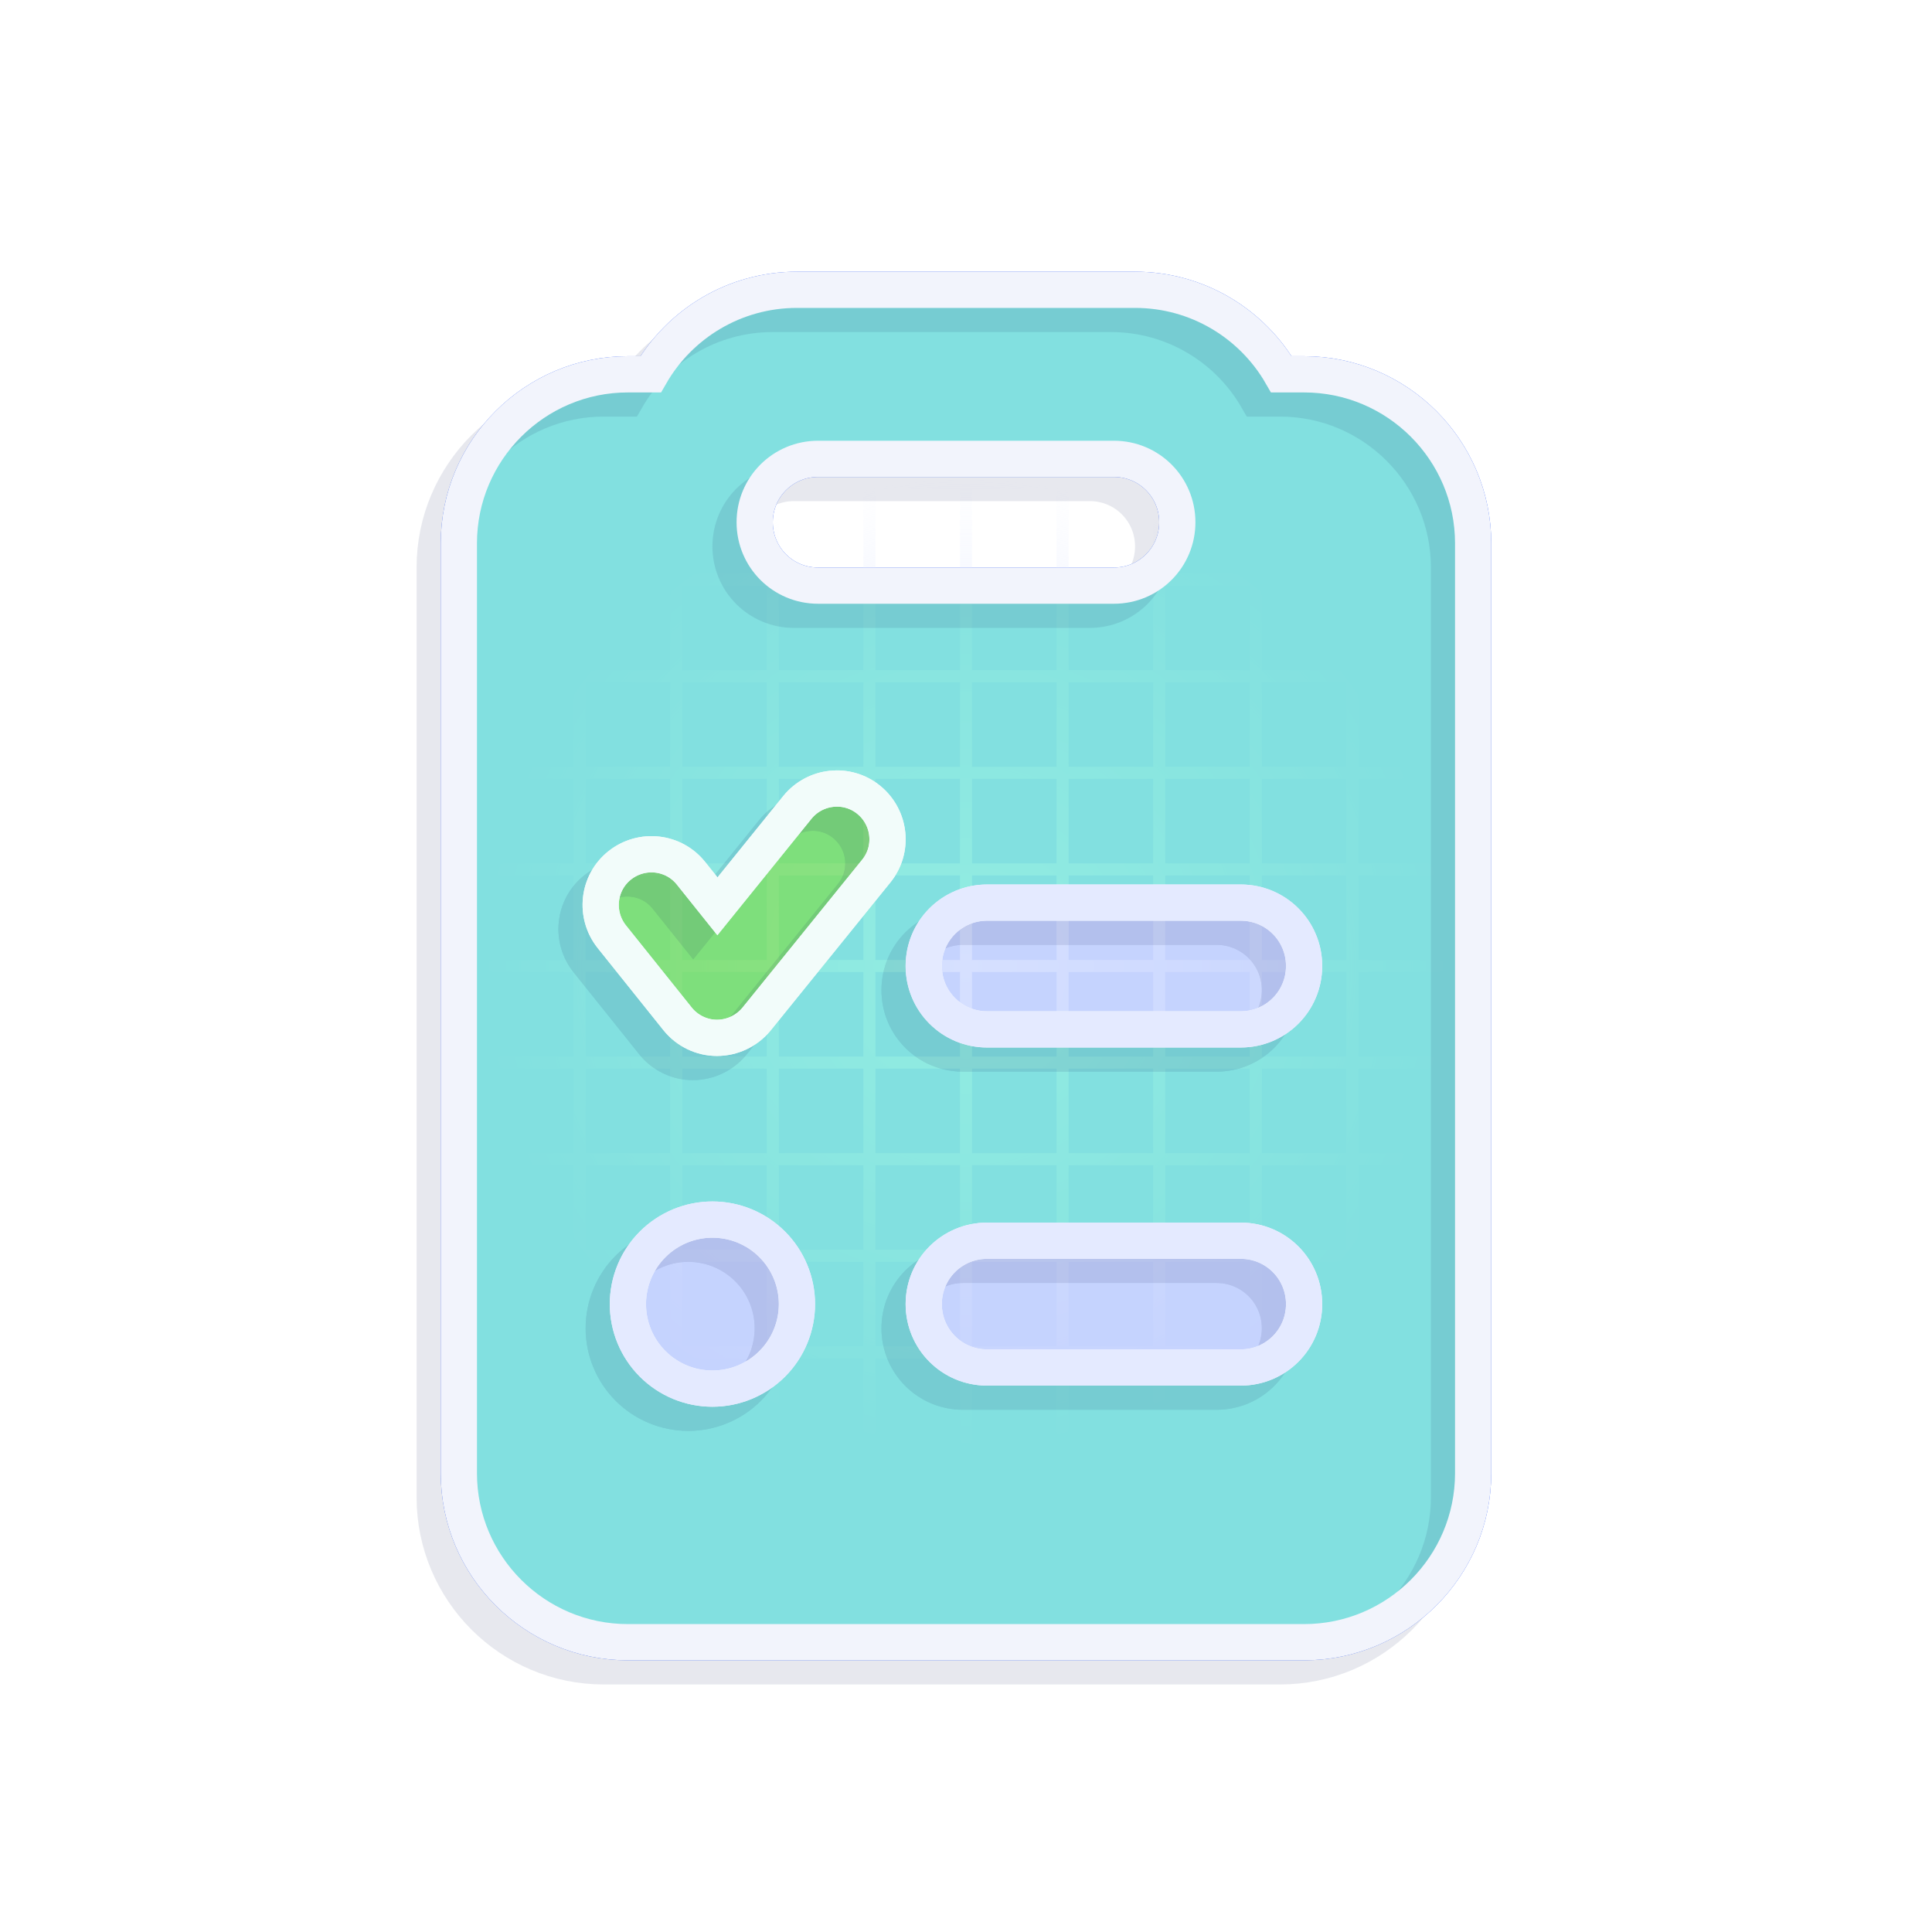 <svg width="160" height="160" viewBox="0 0 160 160" fill="none" xmlns="http://www.w3.org/2000/svg">
<g clip-path="url(#clip0_2187_2645)">
<g filter="url(#filter0_f_2187_2645)">
<path d="M106.119 31H108C115.722 31 122 37.278 122 45V122C122 129.722 115.722 136 108 136H52C44.278 136 38 129.722 38 122V45C38 37.278 44.278 31 52 31H53.881C56.288 26.822 60.816 24 66 24H94C99.184 24 103.712 26.822 106.119 31ZM92.25 48.5C95.159 48.5 97.5 46.159 97.5 43.25C97.5 40.341 95.159 38 92.25 38H67.75C64.841 38 62.5 40.341 62.5 43.25C62.5 46.159 64.841 48.5 67.75 48.5H92.25ZM71.95 66.241C70.156 64.775 67.509 65.059 66.044 66.853L59.416 75.056L57.228 72.322C55.784 70.506 53.138 70.222 51.322 71.666C49.506 73.109 49.222 75.756 50.666 77.572L56.112 84.375C56.9 85.359 58.103 85.95 59.372 85.95C60.641 85.95 61.844 85.381 62.653 84.397L72.562 72.147C74.028 70.353 73.744 67.706 71.95 66.241ZM76.5 80C76.5 82.909 78.841 85.25 81.75 85.25H102.75C105.659 85.25 108 82.909 108 80C108 77.091 105.659 74.75 102.75 74.75H81.75C78.841 74.75 76.5 77.091 76.5 80ZM76.5 108C76.5 110.909 78.841 113.25 81.75 113.25H102.75C105.659 113.25 108 110.909 108 108C108 105.091 105.659 102.75 102.75 102.75H81.75C78.841 102.75 76.5 105.091 76.5 108ZM59 115C60.856 115 62.637 114.263 63.95 112.95C65.263 111.637 66 109.857 66 108C66 106.143 65.263 104.363 63.95 103.05C62.637 101.737 60.856 101 59 101C57.144 101 55.363 101.737 54.05 103.05C52.737 104.363 52 106.143 52 108C52 109.857 52.737 111.637 54.05 112.95C55.363 114.263 57.144 115 59 115Z" fill="#2A59F4" stroke="#2A59F4" stroke-width="3"/>
<path d="M76.5 80C76.5 82.909 78.841 85.25 81.75 85.25H102.75C105.659 85.25 108 82.909 108 80C108 77.091 105.659 74.75 102.75 74.75H81.75C78.841 74.75 76.5 77.091 76.5 80ZM76.5 108C76.5 110.909 78.841 113.25 81.75 113.25H102.75C105.659 113.25 108 110.909 108 108C108 105.091 105.659 102.75 102.75 102.75H81.75C78.841 102.75 76.5 105.091 76.5 108ZM59 115C60.856 115 62.637 114.262 63.95 112.95C65.263 111.637 66 109.857 66 108C66 106.143 65.263 104.363 63.95 103.05C62.637 101.738 60.856 101 59 101C57.144 101 55.363 101.738 54.05 103.05C52.737 104.363 52 106.143 52 108C52 109.857 52.737 111.637 54.05 112.95C55.363 114.262 57.144 115 59 115Z" fill="#2A59F4" stroke="#2A59F4" stroke-width="3"/>
<path d="M66.044 66.853C67.509 65.06 70.156 64.775 71.95 66.241C73.744 67.707 74.028 70.353 72.562 72.147L62.653 84.397C61.844 85.382 60.641 85.95 59.372 85.95C58.103 85.95 56.9 85.36 56.112 84.375L50.666 77.572C49.222 75.757 49.506 73.11 51.322 71.666C53.138 70.222 55.784 70.507 57.228 72.322L59.416 75.056L66.044 66.853Z" fill="#34C5B6" stroke="#34C5B6" stroke-width="3"/>
</g>
<path fill-rule="evenodd" clip-rule="evenodd" d="M16.5 15.5H23.5V0H24.5V15.5H31.5V0H32.5V15.5H39.5V0H40.5V15.5H47.5V0H48.5V15.5H55.5V0H56.5V15.5H63.5V0H64.5V15.5H71.5V0H72.5V15.5H79.5V0H80.5V15.5H87.5V0H88.5V15.5H95.5V0H96.5V15.5H103.5V0H104.5V15.5H111.5V0H112.5V15.5H119.5V0H120.5V15.5H127.5V0H128.5V15.5H135.5V0H136.5V15.5H143.5V0H144.5V15.5H160V16.5H144.5V23.5H160V24.5H144.5V31.5H160V32.5H144.5V39.5H160V40.5H144.5V47.5H160V48.5H144.5V55.5H160V56.5H144.5V63.5H160V64.5H144.5V71.5H160V72.5H144.5V79.5H160V80.5H144.5V87.5H160V88.5H144.5V95.5H160V96.5H144.5V103.5H160V104.5H144.5V111.5H160V112.5H144.5V119.5H160V120.5H144.5V127.5H160V128.5H144.5V135.5H160V136.5H144.5V143.5H160V144.5H144.5V160H143.5V144.5H136.5V160H135.5V144.5H128.5V160H127.5V144.5H120.5V160H119.5V144.5H112.5V160H111.5V144.5H104.5V160H103.5V144.5H96.5V160H95.5V144.5H88.5V160H87.5V144.5H80.5V160H79.5V144.5H72.5V160H71.5V144.5H64.5V160H63.5V144.5H56.5V160H55.5V144.5H48.5V160H47.5V144.5H40.5V160H39.5V144.5H32.5V160H31.5V144.5H24.5V160H23.5V144.5H16.5V160H15.5V144.5H0V143.5H15.5V136.5H0V135.5H15.5V128.5H0V127.5H15.5V120.5H0V119.5H15.5V112.5H0V111.5H15.5V104.5H0V103.5H15.5V96.5H0V95.5H15.5V88.5H0V87.5H15.5V80.5H0V79.5H15.5V72.5H0V71.5H15.5V64.5H0V63.5H15.5V56.5H0V55.5H15.5V48.5H0V47.5H15.5V40.5H0V39.5H15.5V32.5H0V31.5H15.5V24.5H0V23.5H15.5V16.5H0V15.5H15.5V0H16.5V15.5ZM16.5 143.5H23.5V136.5H16.5V143.5ZM24.5 143.5H31.5V136.5H24.5V143.5ZM32.5 143.5H39.5V136.5H32.5V143.5ZM40.5 143.5H47.5V136.5H40.5V143.5ZM48.5 143.5H55.5V136.5H48.5V143.5ZM56.5 143.5H63.5V136.5H56.5V143.5ZM64.5 143.5H71.5V136.5H64.5V143.5ZM72.5 143.5H79.5V136.5H72.5V143.5ZM80.5 143.5H87.5V136.5H80.5V143.5ZM88.5 143.5H95.5V136.5H88.5V143.5ZM96.5 143.5H103.5V136.5H96.5V143.5ZM104.5 143.5H111.5V136.5H104.5V143.5ZM112.5 143.5H119.5V136.5H112.5V143.5ZM120.5 143.5H127.5V136.5H120.5V143.5ZM128.5 143.5H135.5V136.5H128.5V143.5ZM136.5 143.5H143.5V136.5H136.5V143.5ZM16.5 135.5H23.5V128.5H16.5V135.5ZM24.5 135.5H31.5V128.5H24.5V135.5ZM32.5 135.5H39.5V128.5H32.5V135.5ZM40.5 135.5H47.5V128.5H40.5V135.5ZM48.5 135.5H55.5V128.5H48.5V135.5ZM56.5 135.5H63.5V128.5H56.5V135.5ZM64.5 135.5H71.5V128.5H64.5V135.5ZM72.5 135.5H79.5V128.5H72.5V135.5ZM80.5 135.5H87.5V128.5H80.5V135.5ZM88.5 135.5H95.5V128.5H88.5V135.5ZM96.5 135.5H103.5V128.5H96.5V135.5ZM104.5 135.5H111.5V128.5H104.5V135.5ZM112.5 135.5H119.5V128.5H112.5V135.5ZM120.5 135.5H127.5V128.5H120.5V135.5ZM128.5 135.5H135.5V128.5H128.5V135.5ZM136.5 135.5H143.5V128.5H136.5V135.5ZM16.5 127.5H23.5V120.5H16.5V127.5ZM24.5 127.5H31.5V120.5H24.5V127.5ZM32.5 127.5H39.5V120.5H32.5V127.5ZM40.5 127.5H47.5V120.5H40.5V127.5ZM48.5 127.5H55.5V120.5H48.5V127.5ZM56.5 127.5H63.5V120.5H56.5V127.5ZM64.5 127.5H71.5V120.5H64.5V127.5ZM72.5 127.5H79.5V120.5H72.5V127.5ZM80.5 127.5H87.5V120.5H80.5V127.5ZM88.5 127.5H95.5V120.5H88.5V127.5ZM96.5 127.5H103.5V120.5H96.5V127.5ZM104.5 127.5H111.5V120.5H104.5V127.5ZM112.5 127.5H119.5V120.5H112.5V127.5ZM120.5 127.5H127.5V120.5H120.5V127.5ZM128.5 127.5H135.5V120.5H128.5V127.5ZM136.5 127.5H143.5V120.5H136.5V127.5ZM16.5 119.5H23.5V112.5H16.5V119.5ZM24.5 119.5H31.5V112.5H24.5V119.5ZM32.5 119.5H39.5V112.5H32.5V119.5ZM40.5 119.5H47.5V112.5H40.5V119.5ZM48.5 119.5H55.5V112.5H48.5V119.5ZM56.5 119.5H63.5V112.5H56.5V119.5ZM64.5 119.5H71.5V112.5H64.5V119.5ZM72.5 119.5H79.5V112.5H72.5V119.5ZM80.5 119.5H87.5V112.5H80.5V119.5ZM88.5 119.5H95.5V112.5H88.5V119.5ZM96.5 119.5H103.5V112.5H96.5V119.5ZM104.5 119.5H111.5V112.5H104.5V119.5ZM112.5 119.5H119.5V112.5H112.5V119.5ZM120.5 119.5H127.5V112.5H120.5V119.5ZM128.5 119.5H135.5V112.5H128.5V119.5ZM136.5 119.5H143.5V112.5H136.5V119.5ZM16.5 111.5H23.5V104.5H16.5V111.5ZM24.5 111.5H31.5V104.5H24.5V111.5ZM32.5 111.5H39.5V104.5H32.5V111.5ZM40.5 111.5H47.5V104.5H40.5V111.5ZM48.5 111.5H55.5V104.5H48.5V111.5ZM56.5 111.5H63.5V104.5H56.5V111.5ZM64.5 111.5H71.5V104.5H64.5V111.5ZM72.5 111.5H79.5V104.5H72.5V111.5ZM80.5 111.5H87.5V104.5H80.5V111.5ZM88.5 111.5H95.5V104.5H88.5V111.5ZM96.5 111.5H103.5V104.5H96.5V111.5ZM104.5 111.5H111.5V104.5H104.5V111.5ZM112.5 111.5H119.5V104.5H112.5V111.5ZM120.5 111.5H127.5V104.5H120.5V111.5ZM128.5 111.5H135.5V104.5H128.5V111.5ZM136.5 111.5H143.5V104.5H136.5V111.5ZM16.5 103.5H23.5V96.5H16.5V103.5ZM24.5 103.5H31.5V96.5H24.5V103.5ZM32.5 103.5H39.5V96.5H32.5V103.5ZM40.5 103.5H47.5V96.5H40.5V103.5ZM48.5 103.5H55.5V96.5H48.5V103.5ZM56.5 103.5H63.5V96.5H56.5V103.5ZM64.5 103.5H71.5V96.5H64.5V103.5ZM72.5 103.5H79.5V96.5H72.5V103.5ZM80.5 103.5H87.5V96.5H80.5V103.5ZM88.5 103.5H95.5V96.5H88.5V103.5ZM96.5 103.5H103.5V96.5H96.5V103.5ZM104.5 103.5H111.5V96.5H104.5V103.5ZM112.5 103.5H119.5V96.5H112.5V103.5ZM120.5 103.5H127.5V96.5H120.5V103.5ZM128.5 103.5H135.5V96.5H128.5V103.5ZM136.5 103.5H143.5V96.5H136.5V103.5ZM16.5 95.5H23.5V88.5H16.5V95.5ZM24.5 95.5H31.5V88.5H24.5V95.5ZM32.5 95.5H39.5V88.5H32.5V95.5ZM40.5 95.5H47.5V88.5H40.5V95.5ZM48.5 95.5H55.5V88.5H48.5V95.5ZM56.5 95.5H63.5V88.5H56.5V95.5ZM64.5 95.5H71.5V88.5H64.5V95.5ZM72.5 95.5H79.5V88.5H72.5V95.5ZM80.5 95.5H87.5V88.5H80.5V95.5ZM88.5 95.5H95.5V88.5H88.5V95.5ZM96.5 95.5H103.5V88.5H96.5V95.5ZM104.5 95.5H111.5V88.5H104.5V95.5ZM112.5 95.5H119.5V88.5H112.5V95.5ZM120.5 95.5H127.5V88.5H120.5V95.5ZM128.5 95.5H135.5V88.5H128.5V95.5ZM136.5 95.5H143.5V88.5H136.5V95.5ZM16.5 87.5H23.5V80.5H16.5V87.5ZM24.5 87.5H31.5V80.5H24.5V87.5ZM32.5 87.5H39.5V80.5H32.5V87.5ZM40.5 87.5H47.5V80.5H40.5V87.5ZM48.5 87.5H55.5V80.5H48.5V87.5ZM56.5 87.5H63.5V80.5H56.5V87.5ZM64.5 87.5H71.5V80.5H64.5V87.5ZM72.5 87.5H79.5V80.5H72.5V87.5ZM80.5 87.5H87.5V80.5H80.5V87.5ZM88.5 87.5H95.5V80.5H88.5V87.5ZM96.5 87.5H103.5V80.5H96.5V87.5ZM104.5 87.5H111.5V80.5H104.5V87.5ZM112.5 87.5H119.5V80.5H112.5V87.5ZM120.5 87.5H127.5V80.5H120.5V87.5ZM128.5 87.5H135.5V80.5H128.5V87.5ZM136.5 87.5H143.5V80.5H136.5V87.5ZM16.5 79.5H23.5V72.5H16.5V79.5ZM24.5 79.5H31.5V72.5H24.5V79.5ZM32.5 79.5H39.5V72.5H32.5V79.5ZM40.5 79.5H47.5V72.5H40.5V79.5ZM48.5 79.5H55.5V72.5H48.5V79.5ZM56.5 79.5H63.5V72.5H56.5V79.5ZM64.5 79.5H71.5V72.5H64.5V79.5ZM72.5 79.5H79.5V72.5H72.5V79.5ZM80.5 79.5H87.5V72.5H80.5V79.5ZM88.5 79.5H95.5V72.5H88.5V79.5ZM96.5 79.5H103.5V72.5H96.5V79.5ZM104.5 79.5H111.5V72.5H104.5V79.5ZM112.5 79.5H119.5V72.5H112.5V79.5ZM120.5 79.5H127.5V72.5H120.5V79.5ZM128.5 79.5H135.5V72.5H128.5V79.5ZM136.5 79.5H143.5V72.5H136.5V79.5ZM16.5 71.5H23.5V64.5H16.5V71.5ZM24.5 71.5H31.5V64.5H24.5V71.5ZM32.5 71.5H39.5V64.5H32.5V71.5ZM40.5 71.5H47.5V64.5H40.5V71.5ZM48.5 71.5H55.5V64.5H48.5V71.5ZM56.5 71.5H63.5V64.5H56.5V71.5ZM64.5 71.5H71.5V64.5H64.5V71.5ZM72.5 71.5H79.5V64.5H72.5V71.5ZM80.5 71.5H87.5V64.5H80.5V71.5ZM88.5 71.5H95.5V64.5H88.5V71.5ZM96.5 71.5H103.5V64.5H96.5V71.5ZM104.5 71.5H111.5V64.5H104.5V71.5ZM112.5 71.5H119.5V64.5H112.5V71.5ZM120.5 71.5H127.5V64.5H120.5V71.5ZM128.5 71.5H135.5V64.5H128.5V71.5ZM136.5 71.5H143.5V64.5H136.5V71.5ZM16.5 63.5H23.5V56.5H16.5V63.5ZM24.5 63.5H31.5V56.5H24.5V63.5ZM32.5 63.5H39.5V56.5H32.5V63.5ZM40.5 63.5H47.5V56.5H40.5V63.5ZM48.5 63.5H55.5V56.5H48.5V63.5ZM56.5 63.5H63.5V56.5H56.5V63.5ZM64.5 63.5H71.5V56.5H64.5V63.5ZM72.5 63.5H79.5V56.5H72.5V63.5ZM80.5 63.5H87.5V56.5H80.5V63.5ZM88.5 63.5H95.5V56.5H88.5V63.5ZM96.5 63.5H103.5V56.5H96.5V63.5ZM104.5 63.5H111.5V56.5H104.5V63.5ZM112.5 63.5H119.5V56.5H112.5V63.5ZM120.5 63.5H127.5V56.5H120.5V63.5ZM128.5 63.5H135.5V56.5H128.5V63.5ZM136.5 63.5H143.5V56.5H136.5V63.5ZM16.5 55.5H23.5V48.5H16.5V55.5ZM24.5 55.5H31.5V48.5H24.5V55.5ZM32.5 55.5H39.5V48.5H32.5V55.5ZM40.5 55.5H47.5V48.5H40.5V55.5ZM48.5 55.5H55.5V48.5H48.5V55.5ZM56.5 55.5H63.5V48.5H56.5V55.5ZM64.5 55.5H71.5V48.5H64.5V55.5ZM72.5 55.5H79.5V48.5H72.5V55.5ZM80.5 55.5H87.5V48.5H80.5V55.5ZM88.5 55.5H95.5V48.5H88.5V55.5ZM96.5 55.5H103.5V48.5H96.5V55.5ZM104.5 55.5H111.5V48.5H104.5V55.5ZM112.5 55.5H119.5V48.5H112.5V55.5ZM120.5 55.5H127.5V48.5H120.5V55.5ZM128.5 55.5H135.5V48.5H128.5V55.5ZM136.5 55.5H143.5V48.5H136.5V55.5ZM16.5 47.5H23.5V40.5H16.5V47.5ZM24.5 47.5H31.5V40.5H24.5V47.5ZM32.5 47.5H39.5V40.5H32.5V47.5ZM40.5 47.5H47.5V40.5H40.5V47.5ZM48.5 47.5H55.5V40.5H48.5V47.5ZM56.5 47.5H63.5V40.5H56.5V47.5ZM64.5 47.5H71.5V40.5H64.5V47.5ZM72.5 47.5H79.5V40.5H72.5V47.5ZM80.5 47.5H87.5V40.5H80.5V47.5ZM88.5 47.5H95.5V40.5H88.5V47.5ZM96.5 47.5H103.5V40.5H96.5V47.5ZM104.5 47.5H111.5V40.5H104.5V47.5ZM112.5 47.5H119.5V40.5H112.5V47.5ZM120.5 47.5H127.5V40.5H120.5V47.5ZM128.5 47.5H135.5V40.5H128.5V47.5ZM136.5 47.5H143.5V40.5H136.5V47.5ZM16.5 39.5H23.5V32.5H16.5V39.5ZM24.5 39.5H31.5V32.5H24.5V39.5ZM32.5 39.5H39.5V32.5H32.5V39.5ZM40.5 39.5H47.5V32.5H40.5V39.5ZM48.5 39.5H55.5V32.5H48.5V39.5ZM56.5 39.5H63.5V32.5H56.5V39.5ZM64.5 39.5H71.5V32.5H64.5V39.5ZM72.5 39.5H79.5V32.5H72.5V39.5ZM80.5 39.5H87.5V32.5H80.5V39.5ZM88.5 39.5H95.5V32.5H88.5V39.5ZM96.5 39.5H103.5V32.5H96.5V39.5ZM104.5 39.5H111.5V32.5H104.5V39.5ZM112.5 39.5H119.5V32.5H112.5V39.5ZM120.5 39.5H127.5V32.5H120.5V39.5ZM128.5 39.5H135.5V32.5H128.5V39.5ZM136.5 39.5H143.5V32.5H136.5V39.5ZM16.5 31.5H23.5V24.5H16.5V31.5ZM24.5 31.5H31.5V24.5H24.5V31.5ZM32.5 31.5H39.5V24.5H32.5V31.5ZM40.5 31.5H47.5V24.5H40.5V31.5ZM48.5 31.5H55.5V24.5H48.5V31.5ZM56.5 31.5H63.5V24.5H56.5V31.5ZM64.5 31.5H71.5V24.5H64.5V31.5ZM72.5 31.5H79.5V24.5H72.5V31.5ZM80.5 31.5H87.5V24.5H80.5V31.5ZM88.5 31.5H95.5V24.5H88.5V31.5ZM96.5 31.5H103.5V24.5H96.5V31.5ZM104.5 31.5H111.5V24.5H104.5V31.5ZM112.5 31.5H119.5V24.5H112.5V31.5ZM120.5 31.5H127.5V24.5H120.5V31.5ZM128.5 31.5H135.5V24.5H128.5V31.5ZM136.5 31.5H143.5V24.5H136.5V31.5ZM16.5 23.5H23.5V16.5H16.5V23.5ZM24.5 23.5H31.5V16.5H24.5V23.5ZM32.5 23.5H39.5V16.5H32.5V23.5ZM40.5 23.5H47.5V16.5H40.5V23.5ZM48.5 23.5H55.5V16.5H48.5V23.5ZM56.5 23.5H63.5V16.5H56.5V23.5ZM64.5 23.5H71.5V16.5H64.5V23.5ZM72.5 23.5H79.5V16.5H72.5V23.5ZM80.5 23.5H87.5V16.5H80.5V23.5ZM88.5 23.5H95.5V16.5H88.5V23.5ZM96.5 23.5H103.5V16.5H96.5V23.5ZM104.5 23.5H111.5V16.5H104.5V23.5ZM112.5 23.5H119.5V16.5H112.5V23.5ZM120.5 23.5H127.5V16.5H120.5V23.5ZM128.5 23.5H135.5V16.5H128.5V23.5ZM136.5 23.5H143.5V16.5H136.5V23.5Z" fill="url(#paint0_radial_2187_2645)"/>
<g opacity="0.9" filter="url(#filter1_i_2187_2645)">
<path d="M106.119 31H108C115.722 31 122 37.278 122 45V122C122 129.722 115.722 136 108 136H52C44.278 136 38 129.722 38 122V45C38 37.278 44.278 31 52 31H53.881C56.288 26.822 60.816 24 66 24H94C99.184 24 103.712 26.822 106.119 31ZM92.25 48.5C95.159 48.5 97.5 46.159 97.5 43.25C97.5 40.341 95.159 38 92.25 38H67.75C64.841 38 62.5 40.341 62.5 43.25C62.5 46.159 64.841 48.5 67.75 48.5H92.25ZM71.95 66.241C70.156 64.775 67.509 65.059 66.044 66.853L59.416 75.056L57.228 72.322C55.784 70.506 53.138 70.222 51.322 71.666C49.506 73.109 49.222 75.756 50.666 77.572L56.112 84.375C56.9 85.359 58.103 85.95 59.372 85.95C60.641 85.95 61.844 85.381 62.653 84.397L72.562 72.147C74.028 70.353 73.744 67.706 71.95 66.241ZM76.5 80C76.5 82.909 78.841 85.25 81.75 85.25H102.75C105.659 85.25 108 82.909 108 80C108 77.091 105.659 74.75 102.75 74.75H81.75C78.841 74.75 76.5 77.091 76.5 80ZM76.5 108C76.5 110.909 78.841 113.25 81.75 113.25H102.75C105.659 113.25 108 110.909 108 108C108 105.091 105.659 102.75 102.75 102.75H81.75C78.841 102.75 76.5 105.091 76.5 108ZM59 115C60.856 115 62.637 114.263 63.95 112.95C65.263 111.637 66 109.857 66 108C66 106.143 65.263 104.363 63.95 103.05C62.637 101.737 60.856 101 59 101C57.144 101 55.363 101.737 54.05 103.05C52.737 104.363 52 106.143 52 108C52 109.857 52.737 111.637 54.05 112.95C55.363 114.263 57.144 115 59 115Z" fill="#8CEEDE"/>
<g filter="url(#filter2_i_2187_2645)">
<path d="M76.5 80C76.5 82.909 78.841 85.25 81.75 85.25H102.75C105.659 85.25 108 82.909 108 80C108 77.091 105.659 74.75 102.75 74.75H81.75C78.841 74.75 76.5 77.091 76.5 80ZM76.5 108C76.5 110.909 78.841 113.25 81.75 113.25H102.75C105.659 113.25 108 110.909 108 108C108 105.091 105.659 102.75 102.75 102.75H81.75C78.841 102.75 76.5 105.091 76.5 108ZM59 115C60.856 115 62.637 114.262 63.95 112.95C65.263 111.637 66 109.857 66 108C66 106.143 65.263 104.363 63.95 103.05C62.637 101.738 60.856 101 59 101C57.144 101 55.363 101.738 54.05 103.05C52.737 104.363 52 106.143 52 108C52 109.857 52.737 111.637 54.05 112.95C55.363 114.262 57.144 115 59 115Z" fill="#D6E0FF"/>
</g>
<g filter="url(#filter3_i_2187_2645)">
<path d="M66.044 66.853C67.509 65.06 70.156 64.775 71.95 66.241C73.744 67.707 74.028 70.353 72.562 72.147L62.653 84.397C61.844 85.382 60.641 85.95 59.372 85.95C58.103 85.95 56.9 85.36 56.112 84.375L50.666 77.572C49.222 75.757 49.506 73.11 51.322 71.666C53.138 70.222 55.784 70.507 57.228 72.322L59.416 75.056L66.044 66.853Z" fill="#86E275"/>
</g>
</g>
<g opacity="0.1">
<path d="M104.119 33H106C113.722 33 120 39.278 120 47V124C120 131.722 113.722 138 106 138H50C42.278 138 36 131.722 36 124V47C36 39.278 42.278 33 50 33H51.881C54.288 28.822 58.816 26 64 26H92C97.184 26 101.712 28.822 104.119 33ZM90.25 50.5C93.159 50.5 95.5 48.159 95.5 45.25C95.5 42.341 93.159 40 90.25 40H65.75C62.841 40 60.5 42.341 60.5 45.25C60.5 48.159 62.841 50.5 65.75 50.5H90.25ZM69.95 68.241C68.156 66.775 65.509 67.059 64.044 68.853L57.416 77.056L55.228 74.322C53.784 72.506 51.138 72.222 49.322 73.666C47.506 75.109 47.222 77.756 48.666 79.572L54.112 86.375C54.9 87.359 56.103 87.95 57.372 87.95C58.641 87.95 59.844 87.381 60.653 86.397L70.562 74.147C72.028 72.353 71.744 69.706 69.95 68.241ZM74.5 82C74.5 84.909 76.841 87.25 79.75 87.25H100.75C103.659 87.25 106 84.909 106 82C106 79.091 103.659 76.75 100.75 76.75H79.75C76.841 76.75 74.5 79.091 74.5 82ZM74.5 110C74.5 112.909 76.841 115.25 79.75 115.25H100.75C103.659 115.25 106 112.909 106 110C106 107.091 103.659 104.75 100.75 104.75H79.75C76.841 104.75 74.5 107.091 74.5 110ZM57 117C58.856 117 60.637 116.263 61.95 114.95C63.263 113.637 64 111.857 64 110C64 108.143 63.263 106.363 61.95 105.05C60.637 103.737 58.856 103 57 103C55.144 103 53.363 103.737 52.05 105.05C50.737 106.363 50 108.143 50 110C50 111.857 50.737 113.637 52.05 114.95C53.363 116.263 55.144 117 57 117Z" stroke="#071955" stroke-width="3"/>
<path d="M74.5 82C74.5 84.909 76.841 87.25 79.75 87.25H100.75C103.659 87.25 106 84.909 106 82C106 79.091 103.659 76.75 100.75 76.75H79.75C76.841 76.75 74.5 79.091 74.5 82ZM74.5 110C74.5 112.909 76.841 115.25 79.75 115.25H100.75C103.659 115.25 106 112.909 106 110C106 107.091 103.659 104.75 100.75 104.75H79.75C76.841 104.75 74.5 107.091 74.5 110ZM57 117C58.856 117 60.637 116.262 61.95 114.95C63.263 113.637 64 111.857 64 110C64 108.143 63.263 106.363 61.95 105.05C60.637 103.738 58.856 103 57 103C55.144 103 53.363 103.738 52.05 105.05C50.737 106.363 50 108.143 50 110C50 111.857 50.737 113.637 52.05 114.95C53.363 116.262 55.144 117 57 117Z" stroke="#071955" stroke-width="3"/>
<path d="M64.044 68.853C65.509 67.06 68.156 66.775 69.95 68.241C71.744 69.707 72.028 72.353 70.562 74.147L60.653 86.397C59.844 87.382 58.641 87.95 57.372 87.95C56.103 87.95 54.9 87.36 54.112 86.375L48.666 79.572C47.222 77.757 47.506 75.11 49.322 73.666C51.138 72.222 53.784 72.507 55.228 74.322L57.416 77.056L64.044 68.853Z" stroke="#071955" stroke-width="3"/>
</g>
<path d="M106.119 31H108C115.722 31 122 37.278 122 45V122C122 129.722 115.722 136 108 136H52C44.278 136 38 129.722 38 122V45C38 37.278 44.278 31 52 31H53.881C56.288 26.822 60.816 24 66 24H94C99.184 24 103.712 26.822 106.119 31ZM92.25 48.5C95.159 48.5 97.5 46.159 97.5 43.25C97.5 40.341 95.159 38 92.25 38H67.75C64.841 38 62.5 40.341 62.5 43.25C62.5 46.159 64.841 48.5 67.75 48.5H92.25ZM71.95 66.241C70.156 64.775 67.509 65.059 66.044 66.853L59.416 75.056L57.228 72.322C55.784 70.506 53.138 70.222 51.322 71.666C49.506 73.109 49.222 75.756 50.666 77.572L56.112 84.375C56.9 85.359 58.103 85.95 59.372 85.95C60.641 85.95 61.844 85.381 62.653 84.397L72.562 72.147C74.028 70.353 73.744 67.706 71.95 66.241ZM76.5 80C76.5 82.909 78.841 85.25 81.75 85.25H102.75C105.659 85.25 108 82.909 108 80C108 77.091 105.659 74.75 102.75 74.75H81.75C78.841 74.75 76.5 77.091 76.5 80ZM76.5 108C76.5 110.909 78.841 113.25 81.75 113.25H102.75C105.659 113.25 108 110.909 108 108C108 105.091 105.659 102.75 102.75 102.75H81.75C78.841 102.75 76.5 105.091 76.5 108ZM59 115C60.856 115 62.637 114.263 63.95 112.95C65.263 111.637 66 109.857 66 108C66 106.143 65.263 104.363 63.95 103.05C62.637 101.737 60.856 101 59 101C57.144 101 55.363 101.737 54.05 103.05C52.737 104.363 52 106.143 52 108C52 109.857 52.737 111.637 54.05 112.95C55.363 114.263 57.144 115 59 115Z" stroke="#F2F4FC" stroke-width="3"/>
<path d="M76.5 80C76.5 82.909 78.841 85.25 81.75 85.25H102.75C105.659 85.25 108 82.909 108 80C108 77.091 105.659 74.75 102.75 74.75H81.75C78.841 74.75 76.5 77.091 76.5 80ZM76.5 108C76.5 110.909 78.841 113.25 81.75 113.25H102.75C105.659 113.25 108 110.909 108 108C108 105.091 105.659 102.75 102.75 102.75H81.75C78.841 102.75 76.5 105.091 76.5 108ZM59 115C60.856 115 62.637 114.262 63.95 112.95C65.263 111.637 66 109.857 66 108C66 106.143 65.263 104.363 63.95 103.05C62.637 101.738 60.856 101 59 101C57.144 101 55.363 101.738 54.05 103.05C52.737 104.363 52 106.143 52 108C52 109.857 52.737 111.637 54.05 112.95C55.363 114.262 57.144 115 59 115Z" stroke="#E4EAFF" stroke-width="3"/>
<path d="M66.044 66.853C67.509 65.06 70.156 64.775 71.95 66.241C73.744 67.707 74.028 70.353 72.562 72.147L62.653 84.397C61.844 85.382 60.641 85.95 59.372 85.95C58.103 85.95 56.9 85.36 56.112 84.375L50.666 77.572C49.222 75.757 49.506 73.11 51.322 71.666C53.138 70.222 55.784 70.507 57.228 72.322L59.416 75.056L66.044 66.853Z" stroke="#F2FCFA" stroke-width="3"/>
</g>
<defs>
<filter id="filter0_f_2187_2645" x="28" y="14" width="104" height="132" filterUnits="userSpaceOnUse" color-interpolation-filters="sRGB">
<feFlood flood-opacity="0" result="BackgroundImageFix"/>
<feBlend mode="normal" in="SourceGraphic" in2="BackgroundImageFix" result="shape"/>
<feGaussianBlur stdDeviation="4" result="effect1_foregroundBlur_2187_2645"/>
</filter>
<filter id="filter1_i_2187_2645" x="38" y="24" width="84" height="112" filterUnits="userSpaceOnUse" color-interpolation-filters="sRGB">
<feFlood flood-opacity="0" result="BackgroundImageFix"/>
<feBlend mode="normal" in="SourceGraphic" in2="BackgroundImageFix" result="shape"/>
<feColorMatrix in="SourceAlpha" type="matrix" values="0 0 0 0 0 0 0 0 0 0 0 0 0 0 0 0 0 0 127 0" result="hardAlpha"/>
<feOffset/>
<feGaussianBlur stdDeviation="12"/>
<feComposite in2="hardAlpha" operator="arithmetic" k2="-1" k3="1"/>
<feColorMatrix type="matrix" values="0 0 0 0 0 0 0 0 0 0.153 0 0 0 0 0.659 0 0 0 1 0"/>
<feBlend mode="normal" in2="shape" result="effect1_innerShadow_2187_2645"/>
</filter>
<filter id="filter2_i_2187_2645" x="52" y="74.75" width="56" height="40.25" filterUnits="userSpaceOnUse" color-interpolation-filters="sRGB">
<feFlood flood-opacity="0" result="BackgroundImageFix"/>
<feBlend mode="normal" in="SourceGraphic" in2="BackgroundImageFix" result="shape"/>
<feColorMatrix in="SourceAlpha" type="matrix" values="0 0 0 0 0 0 0 0 0 0 0 0 0 0 0 0 0 0 127 0" result="hardAlpha"/>
<feOffset/>
<feGaussianBlur stdDeviation="4"/>
<feComposite in2="hardAlpha" operator="arithmetic" k2="-1" k3="1"/>
<feColorMatrix type="matrix" values="0 0 0 0 0 0 0 0 0 0.153 0 0 0 0 0.659 0 0 0 1 0"/>
<feBlend mode="normal" in2="shape" result="effect1_innerShadow_2187_2645"/>
</filter>
<filter id="filter3_i_2187_2645" x="49.746" y="65.302" width="23.755" height="20.648" filterUnits="userSpaceOnUse" color-interpolation-filters="sRGB">
<feFlood flood-opacity="0" result="BackgroundImageFix"/>
<feBlend mode="normal" in="SourceGraphic" in2="BackgroundImageFix" result="shape"/>
<feColorMatrix in="SourceAlpha" type="matrix" values="0 0 0 0 0 0 0 0 0 0 0 0 0 0 0 0 0 0 127 0" result="hardAlpha"/>
<feOffset/>
<feGaussianBlur stdDeviation="4"/>
<feComposite in2="hardAlpha" operator="arithmetic" k2="-1" k3="1"/>
<feColorMatrix type="matrix" values="0 0 0 0 0 0 0 0 0 0.153 0 0 0 0 0.659 0 0 0 1 0"/>
<feBlend mode="normal" in2="shape" result="effect1_innerShadow_2187_2645"/>
</filter>
<radialGradient id="paint0_radial_2187_2645" cx="0" cy="0" r="1" gradientUnits="userSpaceOnUse" gradientTransform="translate(80 80) rotate(90) scale(80)">
<stop stop-color="#D6E0FF"/>
<stop offset="0.5" stop-color="#D6E0FF" stop-opacity="0"/>
</radialGradient>
<clipPath id="clip0_2187_2645">
<rect width="160" height="160" fill="white"/>
</clipPath>
</defs>
</svg>
